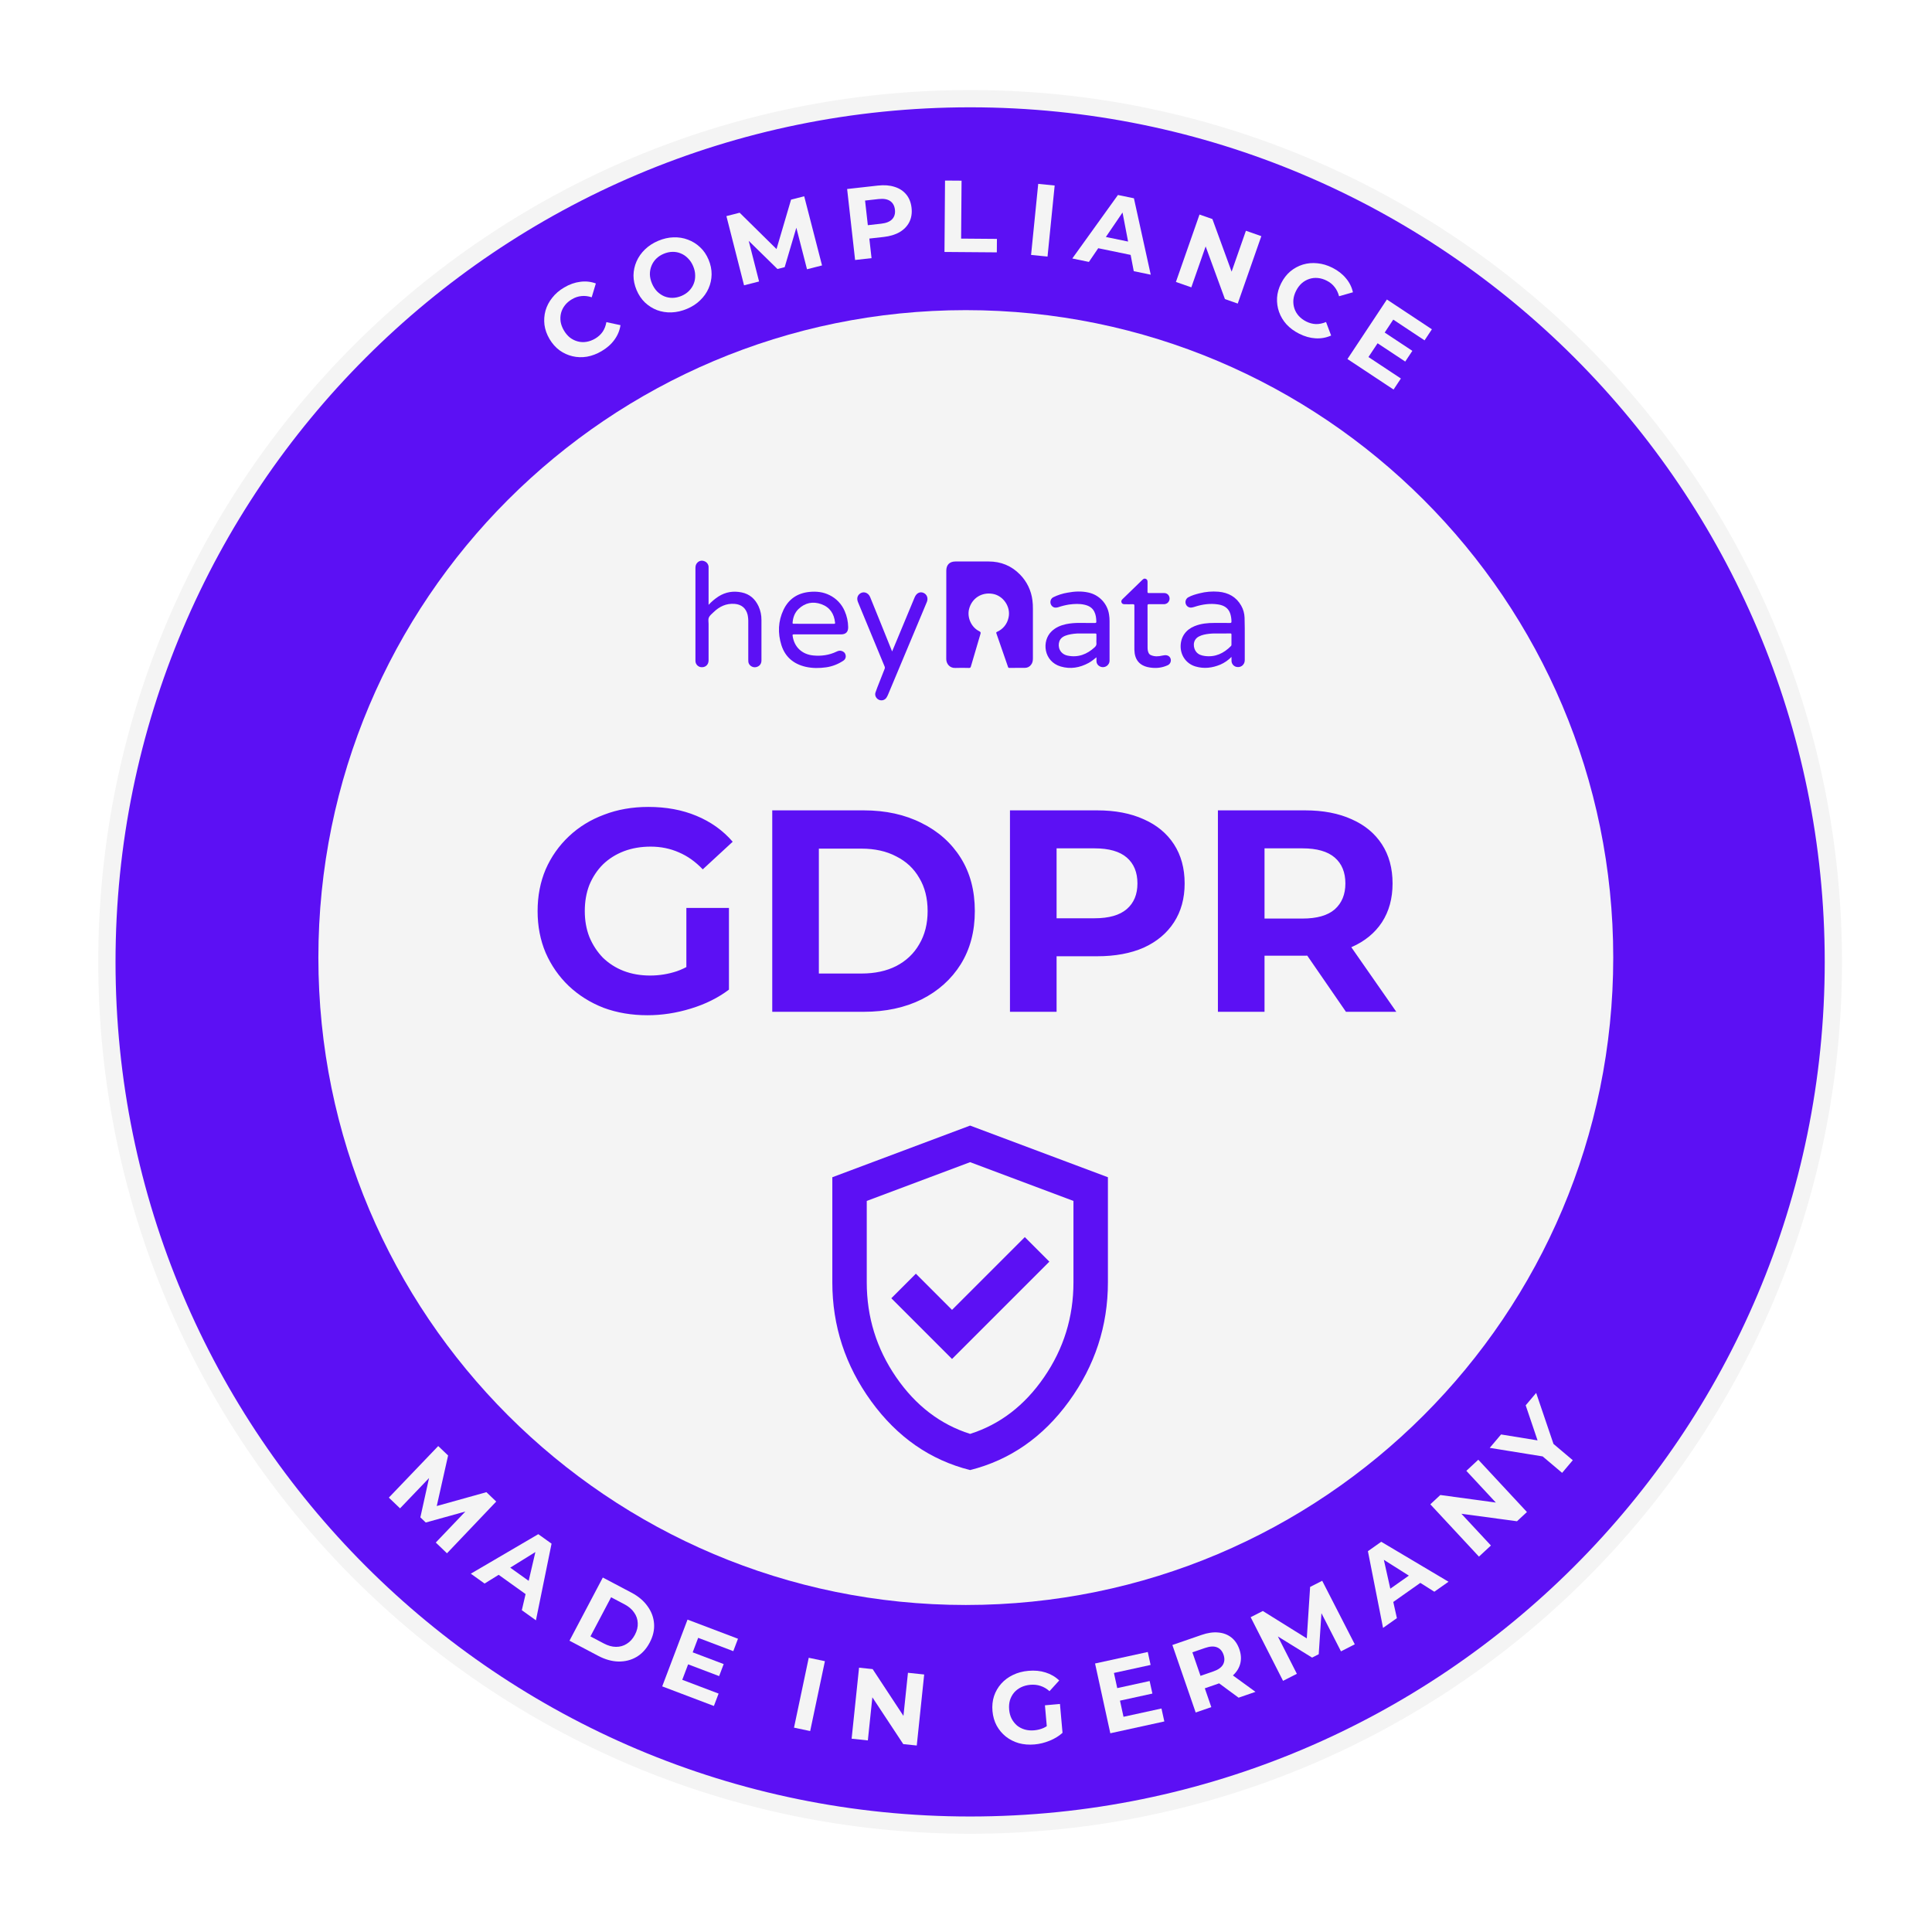 <svg width="95" height="95" viewBox="0 0 95 95" fill="none" xmlns="http://www.w3.org/2000/svg">
<g clip-path="url(#clip0_1517_527)">
<g clip-path="url(#clip1_1517_527)">
<path d="M47.703 89.745C71.145 89.745 90.15 70.741 90.15 47.298C90.15 23.856 71.145 4.852 47.703 4.852C24.26 4.852 5.256 23.856 5.256 47.298C5.256 70.741 24.26 89.745 47.703 89.745Z" fill="#5C10F4" stroke="#F4F4F4" stroke-width="0.849"/>
<g filter="url(#filter0_d_1517_527)">
<path d="M47.49 78.92C65.073 78.92 79.326 64.667 79.326 47.085C79.326 29.503 65.073 15.25 47.49 15.25C29.908 15.25 15.655 29.503 15.655 47.085C15.655 64.667 29.908 78.92 47.49 78.92Z" fill="#F4F4F4"/>
</g>
<path d="M46.813 66.823L51.599 62.038L50.392 60.831L46.813 64.409L45.035 62.63L43.828 63.837L46.813 66.823ZM47.702 72.286C45.74 71.792 44.121 70.666 42.843 68.909C41.566 67.151 40.927 65.2 40.927 63.054V57.887L47.702 55.347L54.478 57.887V63.054C54.478 65.2 53.839 67.151 52.562 68.909C51.285 70.666 49.665 71.792 47.702 72.286ZM47.702 70.507C49.171 70.041 50.385 69.11 51.344 67.712C52.304 66.315 52.784 64.762 52.784 63.054V59.052L47.702 57.146L42.62 59.052V63.054C42.62 64.762 43.101 66.315 44.06 67.712C45.02 69.11 46.234 70.041 47.702 70.507Z" fill="#5C10F4"/>
<path d="M31.84 49.921C31.056 49.921 30.335 49.799 29.675 49.554C29.024 49.299 28.453 48.941 27.963 48.478C27.482 48.016 27.104 47.474 26.831 46.851C26.567 46.229 26.435 45.545 26.435 44.8C26.435 44.054 26.567 43.37 26.831 42.748C27.104 42.125 27.486 41.583 27.977 41.121C28.467 40.659 29.043 40.305 29.703 40.06C30.363 39.805 31.09 39.678 31.882 39.678C32.759 39.678 33.547 39.824 34.245 40.116C34.952 40.409 35.547 40.833 36.028 41.39L34.556 42.748C34.198 42.371 33.806 42.093 33.382 41.913C32.957 41.725 32.495 41.63 31.995 41.63C31.514 41.63 31.075 41.706 30.679 41.856C30.283 42.008 29.939 42.224 29.646 42.507C29.363 42.79 29.142 43.126 28.981 43.512C28.83 43.899 28.755 44.328 28.755 44.8C28.755 45.262 28.83 45.687 28.981 46.073C29.142 46.46 29.363 46.799 29.646 47.092C29.939 47.375 30.278 47.592 30.665 47.742C31.061 47.894 31.495 47.969 31.967 47.969C32.42 47.969 32.858 47.898 33.283 47.757C33.717 47.606 34.136 47.356 34.542 47.007L35.844 48.662C35.306 49.068 34.679 49.379 33.962 49.596C33.254 49.813 32.547 49.921 31.84 49.921ZM33.75 48.365V44.644H35.844V48.662L33.75 48.365ZM37.973 49.752V39.847H42.472C43.547 39.847 44.495 40.055 45.316 40.47C46.137 40.876 46.778 41.446 47.24 42.182C47.703 42.918 47.934 43.791 47.934 44.8C47.934 45.8 47.703 46.672 47.24 47.417C46.778 48.153 46.137 48.728 45.316 49.143C44.495 49.549 43.547 49.752 42.472 49.752H37.973ZM40.265 47.87H42.359C43.019 47.87 43.59 47.747 44.071 47.502C44.561 47.247 44.939 46.889 45.203 46.427C45.476 45.965 45.613 45.422 45.613 44.8C45.613 44.168 45.476 43.625 45.203 43.172C44.939 42.71 44.561 42.357 44.071 42.111C43.59 41.856 43.019 41.729 42.359 41.729H40.265V47.87ZM49.662 49.752V39.847H53.949C54.836 39.847 55.6 39.994 56.242 40.286C56.883 40.569 57.378 40.979 57.727 41.517C58.076 42.055 58.251 42.696 58.251 43.441C58.251 44.177 58.076 44.814 57.727 45.351C57.378 45.889 56.883 46.304 56.242 46.596C55.6 46.879 54.836 47.021 53.949 47.021H50.936L51.954 45.988V49.752H49.662ZM51.954 46.243L50.936 45.153H53.822C54.53 45.153 55.058 45.002 55.407 44.7C55.756 44.399 55.93 43.979 55.93 43.441C55.93 42.894 55.756 42.47 55.407 42.168C55.058 41.866 54.53 41.715 53.822 41.715H50.936L51.954 40.626V46.243ZM59.887 49.752V39.847H64.174C65.061 39.847 65.825 39.994 66.466 40.286C67.108 40.569 67.603 40.979 67.952 41.517C68.301 42.055 68.475 42.696 68.475 43.441C68.475 44.177 68.301 44.814 67.952 45.351C67.603 45.88 67.108 46.285 66.466 46.568C65.825 46.851 65.061 46.993 64.174 46.993H61.16L62.179 45.988V49.752H59.887ZM66.183 49.752L63.707 46.158H66.155L68.659 49.752H66.183ZM62.179 46.243L61.16 45.167H64.047C64.754 45.167 65.282 45.017 65.632 44.715C65.981 44.403 66.155 43.979 66.155 43.441C66.155 42.894 65.981 42.47 65.632 42.168C65.282 41.866 64.754 41.715 64.047 41.715H61.16L62.179 40.626V46.243Z" fill="#5C10F4"/>
<path d="M46.531 30.221V28.061C46.531 27.772 46.695 27.609 46.984 27.609C47.528 27.609 48.071 27.609 48.615 27.609C49.218 27.609 49.736 27.821 50.156 28.251C50.493 28.594 50.708 29.039 50.766 29.516C50.784 29.654 50.791 29.792 50.79 29.931C50.79 30.746 50.79 31.561 50.79 32.377C50.79 32.49 50.772 32.598 50.698 32.689C50.664 32.735 50.62 32.773 50.569 32.799C50.517 32.825 50.461 32.839 50.404 32.839C50.145 32.842 49.888 32.839 49.63 32.842C49.615 32.844 49.6 32.84 49.589 32.831C49.577 32.823 49.569 32.81 49.567 32.796C49.377 32.245 49.186 31.694 48.994 31.144C48.979 31.101 48.99 31.085 49.028 31.068C49.172 31.004 49.298 30.908 49.396 30.786C49.494 30.664 49.561 30.52 49.592 30.367C49.712 29.852 49.343 29.295 48.819 29.202C48.274 29.105 47.789 29.414 47.652 29.945C47.544 30.364 47.761 30.848 48.152 31.038C48.221 31.073 48.232 31.102 48.21 31.176C48.05 31.708 47.894 32.241 47.74 32.774C47.724 32.829 47.702 32.844 47.647 32.844C47.423 32.84 47.199 32.834 46.975 32.844C46.692 32.856 46.528 32.631 46.529 32.403C46.533 31.674 46.531 30.947 46.531 30.221Z" fill="#5C10F4"/>
<path d="M34.838 29.746C34.984 29.587 35.149 29.447 35.33 29.329C35.681 29.107 36.062 29.047 36.466 29.13C36.869 29.211 37.134 29.456 37.302 29.817C37.397 30.027 37.444 30.255 37.442 30.485C37.443 31.148 37.443 31.812 37.442 32.475C37.442 32.632 37.359 32.747 37.22 32.792C37.156 32.815 37.087 32.817 37.022 32.797C36.957 32.778 36.9 32.739 36.858 32.686C36.821 32.639 36.799 32.582 36.797 32.523C36.797 32.491 36.794 32.459 36.794 32.428C36.794 31.821 36.794 31.215 36.794 30.608C36.798 30.479 36.787 30.35 36.76 30.223C36.68 29.904 36.458 29.722 36.129 29.694C35.707 29.66 35.37 29.826 35.078 30.111C34.995 30.192 34.894 30.269 34.852 30.372C34.817 30.46 34.842 30.573 34.842 30.675C34.842 31.275 34.842 31.874 34.842 32.474C34.842 32.692 34.677 32.834 34.462 32.805C34.393 32.794 34.331 32.762 34.283 32.712C34.236 32.663 34.206 32.599 34.198 32.531C34.196 32.508 34.196 32.486 34.196 32.461C34.196 30.951 34.196 29.441 34.196 27.93C34.196 27.831 34.217 27.74 34.289 27.669C34.331 27.623 34.386 27.591 34.447 27.577C34.508 27.564 34.571 27.57 34.629 27.593C34.688 27.613 34.739 27.649 34.777 27.698C34.815 27.747 34.838 27.806 34.842 27.868C34.843 27.898 34.843 27.927 34.842 27.957V29.745L34.838 29.746Z" fill="#5C10F4"/>
<path d="M40.213 31.194C39.82 31.194 39.427 31.194 39.034 31.194C38.973 31.194 38.968 31.209 38.975 31.264C39.049 31.813 39.436 32.179 39.995 32.231C40.389 32.268 40.767 32.216 41.127 32.045C41.2 32.01 41.276 31.983 41.358 32.001C41.471 32.027 41.553 32.092 41.579 32.208C41.593 32.261 41.589 32.318 41.568 32.369C41.547 32.42 41.51 32.463 41.462 32.491C41.211 32.659 40.926 32.769 40.627 32.813C40.288 32.861 39.949 32.864 39.613 32.787C39.02 32.65 38.606 32.301 38.423 31.721C38.24 31.141 38.259 30.549 38.524 29.99C38.775 29.46 39.207 29.166 39.796 29.106C40.141 29.071 40.476 29.106 40.789 29.263C41.124 29.427 41.389 29.705 41.535 30.048C41.644 30.296 41.702 30.562 41.706 30.833C41.711 31.072 41.593 31.194 41.35 31.194C40.971 31.195 40.592 31.195 40.213 31.194ZM40.016 30.674C40.346 30.674 40.678 30.674 41.009 30.674C41.054 30.674 41.067 30.663 41.062 30.617C41.016 30.182 40.809 29.86 40.388 29.709C39.973 29.56 39.592 29.636 39.269 29.942C39.087 30.115 39.001 30.337 38.976 30.584C38.968 30.672 38.968 30.672 39.057 30.672L40.016 30.674Z" fill="#5C10F4"/>
<path d="M60.554 32.301C60.398 32.461 60.213 32.59 60.008 32.679C59.612 32.844 59.207 32.895 58.786 32.772C58.333 32.639 58.042 32.23 58.054 31.754C58.066 31.305 58.317 30.956 58.747 30.785C59.057 30.661 59.382 30.63 59.713 30.631C59.969 30.631 60.224 30.628 60.48 30.632C60.543 30.632 60.555 30.613 60.553 30.555C60.552 30.426 60.532 30.297 60.494 30.174C60.399 29.89 60.177 29.763 59.898 29.721C59.507 29.66 59.126 29.715 58.752 29.835C58.705 29.851 58.656 29.864 58.607 29.872C58.546 29.884 58.483 29.874 58.429 29.844C58.375 29.814 58.333 29.766 58.311 29.708C58.287 29.648 58.285 29.582 58.306 29.521C58.326 29.46 58.367 29.408 58.422 29.374C58.596 29.276 58.787 29.224 58.979 29.175C59.285 29.096 59.603 29.069 59.918 29.096C60.402 29.14 60.789 29.351 61.033 29.782C61.135 29.962 61.191 30.165 61.198 30.372C61.219 31.062 61.2 31.752 61.207 32.442C61.21 32.733 60.965 32.847 60.773 32.786C60.712 32.767 60.658 32.729 60.619 32.678C60.58 32.627 60.558 32.565 60.556 32.501C60.552 32.441 60.554 32.38 60.554 32.301ZM60 31.149C59.841 31.153 59.65 31.141 59.459 31.164C59.284 31.185 59.112 31.214 58.953 31.297C58.614 31.474 58.669 31.878 58.827 32.062C58.935 32.189 59.08 32.233 59.236 32.255C59.757 32.327 60.175 32.126 60.531 31.765C60.539 31.755 60.545 31.744 60.55 31.732C60.553 31.72 60.554 31.708 60.553 31.695C60.553 31.532 60.551 31.369 60.553 31.205C60.553 31.155 60.536 31.146 60.49 31.146C60.339 31.151 60.185 31.149 60 31.149Z" fill="#5C10F4"/>
<path d="M53.916 32.32C53.785 32.424 53.665 32.525 53.526 32.6C53.093 32.833 52.636 32.914 52.158 32.773C51.316 32.526 51.207 31.519 51.712 31.04C51.913 30.849 52.158 30.746 52.426 30.689C52.643 30.646 52.864 30.627 53.085 30.631C53.336 30.631 53.587 30.631 53.839 30.633C53.897 30.633 53.911 30.614 53.908 30.559C53.904 30.392 53.886 30.229 53.809 30.077C53.709 29.876 53.533 29.782 53.325 29.735C53.072 29.678 52.817 29.693 52.563 29.727C52.383 29.756 52.206 29.8 52.033 29.859C51.924 29.893 51.822 29.891 51.733 29.806C51.603 29.68 51.629 29.453 51.789 29.369C52.012 29.259 52.25 29.182 52.495 29.142C52.834 29.078 53.175 29.06 53.515 29.135C53.774 29.19 54.01 29.323 54.192 29.515C54.374 29.707 54.493 29.95 54.533 30.211C54.551 30.319 54.56 30.427 54.559 30.536C54.559 31.181 54.559 31.826 54.559 32.471C54.561 32.529 54.547 32.587 54.519 32.638C54.49 32.688 54.449 32.731 54.398 32.76C54.348 32.79 54.29 32.805 54.232 32.805C54.174 32.805 54.116 32.789 54.066 32.759C54.022 32.736 53.984 32.701 53.958 32.658C53.931 32.615 53.916 32.566 53.915 32.516C53.913 32.45 53.916 32.385 53.916 32.32ZM53.913 31.452C53.913 31.373 53.91 31.293 53.913 31.214C53.916 31.162 53.899 31.149 53.848 31.149C53.608 31.152 53.369 31.151 53.129 31.149C52.919 31.144 52.71 31.167 52.507 31.219C52.328 31.269 52.162 31.345 52.093 31.531C51.992 31.806 52.12 32.163 52.5 32.239C53.016 32.343 53.446 32.175 53.823 31.832C53.887 31.773 53.927 31.71 53.913 31.619C53.91 31.563 53.909 31.506 53.913 31.45V31.452Z" fill="#5C10F4"/>
<path d="M43.867 32.033L44.146 31.366C44.421 30.706 44.695 30.047 44.969 29.387C44.978 29.366 44.987 29.345 44.998 29.325C45.092 29.147 45.254 29.082 45.418 29.156C45.581 29.231 45.649 29.416 45.577 29.595C45.494 29.799 45.408 30.001 45.323 30.204C44.772 31.519 44.221 32.834 43.67 34.149C43.65 34.197 43.627 34.243 43.6 34.288C43.565 34.351 43.507 34.398 43.438 34.422C43.369 34.445 43.294 34.442 43.227 34.414C43.087 34.357 43.002 34.2 43.047 34.057C43.102 33.889 43.17 33.726 43.234 33.561C43.321 33.337 43.408 33.113 43.498 32.891C43.507 32.871 43.511 32.85 43.51 32.829C43.51 32.808 43.505 32.787 43.496 32.768C43.061 31.719 42.627 30.669 42.194 29.62C42.125 29.456 42.147 29.319 42.252 29.217C42.424 29.052 42.687 29.121 42.785 29.356C42.947 29.753 43.107 30.15 43.268 30.547C43.463 31.04 43.663 31.529 43.867 32.033Z" fill="#5C10F4"/>
<path d="M55.78 30.894C55.78 30.524 55.78 30.154 55.78 29.783C55.78 29.726 55.765 29.71 55.708 29.711C55.571 29.716 55.434 29.711 55.297 29.711C55.229 29.711 55.175 29.693 55.148 29.627C55.121 29.561 55.146 29.51 55.194 29.462C55.511 29.155 55.827 28.846 56.145 28.539C56.199 28.487 56.254 28.426 56.341 28.464C56.428 28.501 56.428 28.576 56.427 28.654C56.425 28.801 56.427 28.949 56.425 29.096C56.425 29.147 56.437 29.162 56.49 29.162C56.741 29.159 56.992 29.159 57.243 29.162C57.298 29.16 57.352 29.177 57.398 29.208C57.442 29.24 57.476 29.285 57.494 29.337C57.513 29.392 57.515 29.451 57.5 29.507C57.484 29.563 57.452 29.613 57.407 29.65C57.35 29.693 57.28 29.714 57.209 29.709C56.971 29.709 56.734 29.709 56.496 29.709C56.439 29.709 56.426 29.725 56.426 29.781C56.428 30.46 56.426 31.139 56.428 31.818C56.428 31.917 56.434 32.017 56.481 32.11C56.504 32.157 56.544 32.194 56.593 32.214C56.775 32.293 56.961 32.282 57.151 32.237C57.189 32.228 57.228 32.221 57.268 32.218C57.422 32.206 57.532 32.277 57.566 32.408C57.581 32.471 57.572 32.537 57.542 32.594C57.512 32.651 57.462 32.695 57.402 32.718C57.169 32.822 56.914 32.862 56.661 32.837C56.494 32.822 56.331 32.791 56.182 32.71C55.95 32.583 55.834 32.379 55.794 32.125C55.78 32.008 55.775 31.89 55.779 31.772C55.779 31.48 55.78 31.187 55.78 30.894Z" fill="#5C10F4"/>
<g filter="url(#filter1_d_1517_527)">
<path d="M29.582 17.266C29.349 17.404 29.109 17.495 28.863 17.539C28.619 17.579 28.381 17.572 28.151 17.517C27.921 17.463 27.708 17.366 27.512 17.225C27.319 17.082 27.156 16.897 27.021 16.67C26.887 16.442 26.804 16.21 26.772 15.972C26.744 15.733 26.761 15.499 26.824 15.271C26.891 15.042 27.001 14.831 27.156 14.639C27.308 14.444 27.503 14.276 27.739 14.137C28.001 13.982 28.264 13.889 28.529 13.857C28.795 13.82 29.051 13.847 29.299 13.938L29.095 14.618C28.922 14.561 28.755 14.541 28.594 14.558C28.431 14.573 28.275 14.624 28.126 14.713C27.984 14.796 27.869 14.895 27.778 15.011C27.687 15.127 27.624 15.254 27.588 15.391C27.553 15.528 27.546 15.671 27.567 15.818C27.59 15.963 27.645 16.108 27.73 16.252C27.815 16.395 27.915 16.513 28.031 16.604C28.15 16.693 28.278 16.755 28.415 16.79C28.552 16.826 28.694 16.832 28.839 16.808C28.984 16.784 29.128 16.731 29.269 16.648C29.418 16.559 29.54 16.449 29.632 16.316C29.723 16.181 29.785 16.022 29.817 15.84L30.511 15.989C30.471 16.25 30.372 16.489 30.213 16.707C30.057 16.924 29.847 17.11 29.582 17.266Z" fill="#F4F4F4"/>
<path d="M33.784 15.185C33.528 15.293 33.273 15.352 33.02 15.361C32.769 15.37 32.532 15.332 32.307 15.249C32.087 15.164 31.889 15.039 31.713 14.874C31.541 14.707 31.404 14.504 31.302 14.263C31.201 14.023 31.15 13.783 31.15 13.543C31.154 13.302 31.204 13.072 31.3 12.854C31.396 12.635 31.535 12.438 31.715 12.264C31.895 12.09 32.112 11.949 32.364 11.842C32.62 11.734 32.872 11.677 33.12 11.67C33.37 11.662 33.606 11.7 33.827 11.785C34.051 11.868 34.251 11.992 34.426 12.158C34.6 12.32 34.739 12.523 34.841 12.766C34.943 13.007 34.993 13.249 34.991 13.493C34.987 13.734 34.938 13.964 34.841 14.182C34.747 14.397 34.609 14.591 34.429 14.765C34.252 14.939 34.036 15.079 33.784 15.185ZM33.51 14.55C33.654 14.489 33.776 14.408 33.876 14.308C33.978 14.206 34.056 14.09 34.109 13.958C34.163 13.827 34.187 13.688 34.183 13.54C34.182 13.392 34.149 13.241 34.084 13.087C34.019 12.933 33.933 12.804 33.827 12.7C33.725 12.594 33.608 12.515 33.476 12.461C33.348 12.407 33.212 12.381 33.067 12.384C32.923 12.387 32.779 12.419 32.634 12.48C32.489 12.541 32.366 12.622 32.264 12.724C32.164 12.824 32.088 12.94 32.035 13.071C31.981 13.203 31.955 13.343 31.956 13.491C31.96 13.638 31.995 13.789 32.06 13.943C32.124 14.094 32.208 14.223 32.312 14.332C32.418 14.436 32.535 14.515 32.663 14.57C32.795 14.623 32.932 14.649 33.076 14.646C33.221 14.643 33.365 14.611 33.51 14.55Z" fill="#F4F4F4"/>
<path d="M36.586 14.029L35.719 10.626L36.37 10.46L38.431 12.492L38.085 12.58L38.898 9.816L39.544 9.651L40.421 13.052L39.682 13.24L39.099 10.971L39.235 10.936L38.584 13.137L38.229 13.227L36.581 11.613L36.746 11.57L37.325 13.841L36.586 14.029Z" fill="#F4F4F4"/>
<path d="M42.047 12.784L41.655 9.294L43.166 9.125C43.478 9.09 43.753 9.111 43.991 9.189C44.228 9.263 44.419 9.388 44.563 9.564C44.707 9.739 44.794 9.958 44.823 10.221C44.852 10.48 44.816 10.711 44.715 10.915C44.613 11.118 44.455 11.284 44.24 11.412C44.025 11.537 43.762 11.617 43.449 11.652L42.388 11.771L42.706 11.367L42.855 12.693L42.047 12.784ZM42.716 11.457L42.314 11.113L43.331 10.999C43.58 10.971 43.76 10.897 43.871 10.777C43.982 10.657 44.027 10.502 44.006 10.313C43.984 10.12 43.906 9.977 43.771 9.885C43.636 9.792 43.444 9.76 43.195 9.788L42.178 9.902L42.494 9.478L42.716 11.457Z" fill="#F4F4F4"/>
<path d="M46.442 12.389L46.469 8.878L47.282 8.884L47.26 11.733L49.021 11.747L49.016 12.409L46.442 12.389Z" fill="#F4F4F4"/>
<path d="M50.7 12.535L51.051 9.041L51.86 9.122L51.509 12.616L50.7 12.535Z" fill="#F4F4F4"/>
<path d="M52.727 12.71L54.971 9.588L55.757 9.75L56.584 13.507L55.749 13.334L55.118 10.038L55.433 10.103L53.543 12.879L52.727 12.71ZM53.646 12.132L53.982 11.571L55.751 11.936L55.842 12.585L53.646 12.132Z" fill="#F4F4F4"/>
<path d="M57.822 13.864L58.982 10.549L59.616 10.771L60.737 13.841L60.429 13.734L61.264 11.347L62.022 11.612L60.862 14.927L60.232 14.706L59.107 11.634L59.415 11.742L58.58 14.129L57.822 13.864Z" fill="#F4F4F4"/>
<path d="M63.877 16.406C63.635 16.284 63.429 16.132 63.259 15.949C63.093 15.764 62.972 15.56 62.893 15.337C62.815 15.114 62.782 14.882 62.795 14.641C62.81 14.402 62.878 14.165 62.997 13.929C63.116 13.693 63.267 13.497 63.45 13.342C63.636 13.189 63.842 13.078 64.068 13.008C64.297 12.94 64.534 12.919 64.779 12.946C65.026 12.969 65.272 13.042 65.517 13.166C65.788 13.303 66.009 13.474 66.179 13.68C66.353 13.883 66.469 14.114 66.526 14.372L65.844 14.567C65.798 14.39 65.724 14.239 65.623 14.113C65.523 13.984 65.396 13.88 65.24 13.802C65.094 13.728 64.948 13.684 64.802 13.67C64.655 13.656 64.514 13.671 64.379 13.716C64.245 13.76 64.121 13.831 64.009 13.928C63.899 14.026 63.807 14.15 63.731 14.299C63.656 14.448 63.611 14.596 63.598 14.743C63.587 14.891 63.603 15.032 63.648 15.167C63.692 15.302 63.763 15.424 63.862 15.534C63.96 15.643 64.082 15.735 64.229 15.809C64.384 15.887 64.542 15.929 64.704 15.936C64.867 15.939 65.034 15.905 65.204 15.834L65.454 16.499C65.212 16.606 64.957 16.652 64.688 16.636C64.422 16.621 64.151 16.545 63.877 16.406Z" fill="#F4F4F4"/>
<path d="M68.038 16.319L69.448 17.252L69.098 17.779L67.689 16.846L68.038 16.319ZM67.29 17.556L68.884 18.612L68.524 19.155L66.257 17.654L68.196 14.727L70.409 16.192L70.048 16.736L68.509 15.716L67.29 17.556Z" fill="#F4F4F4"/>
</g>
<g filter="url(#filter2_d_1517_527)">
<path d="M19.12 73.641L21.548 71.105L22.034 71.569L21.4 74.393L21.143 74.147L23.918 73.373L24.4 73.834L21.979 76.378L21.428 75.85L23.045 74.155L23.146 74.252L20.935 74.865L20.67 74.611L21.168 72.358L21.291 72.476L19.671 74.168L19.12 73.641Z" fill="#F4F4F4"/>
<path d="M23.151 77.381L26.469 75.438L27.121 75.905L26.353 79.674L25.659 79.177L26.421 75.909L26.682 76.096L23.828 77.866L23.151 77.381ZM24.226 77.225L24.76 76.849L26.229 77.9L26.049 78.531L24.226 77.225Z" fill="#F4F4F4"/>
<path d="M28.003 80.676L29.642 77.57L31.053 78.315C31.39 78.493 31.653 78.715 31.841 78.981C32.032 79.243 32.138 79.528 32.161 79.836C32.185 80.143 32.113 80.455 31.946 80.771C31.78 81.085 31.563 81.32 31.295 81.477C31.029 81.632 30.732 81.706 30.406 81.7C30.082 81.692 29.751 81.598 29.414 81.42L28.003 80.676ZM29.033 80.465L29.69 80.812C29.897 80.921 30.096 80.977 30.287 80.979C30.483 80.981 30.661 80.931 30.82 80.829C30.983 80.73 31.115 80.582 31.218 80.387C31.323 80.189 31.37 79.997 31.359 79.809C31.352 79.621 31.293 79.447 31.179 79.289C31.071 79.129 30.913 78.995 30.706 78.886L30.049 78.54L29.033 80.465Z" fill="#F4F4F4"/>
<path d="M34.004 81.227L35.585 81.826L35.361 82.417L33.78 81.817L34.004 81.227ZM33.548 82.599L35.335 83.277L35.103 83.886L32.562 82.922L33.807 79.639L36.288 80.58L36.057 81.19L34.331 80.535L33.548 82.599Z" fill="#F4F4F4"/>
<path d="M39.043 84.952L39.767 81.516L40.562 81.683L39.838 85.119L39.043 84.952Z" fill="#F4F4F4"/>
<path d="M41.876 85.495L42.241 82.003L42.91 82.073L44.707 84.803L44.383 84.769L44.646 82.254L45.444 82.338L45.079 85.83L44.415 85.761L42.613 83.031L42.937 83.064L42.674 85.579L41.876 85.495Z" fill="#F4F4F4"/>
<path d="M50.872 85.777C50.595 85.801 50.337 85.781 50.096 85.715C49.858 85.646 49.645 85.537 49.457 85.389C49.273 85.241 49.123 85.061 49.007 84.85C48.894 84.638 48.826 84.401 48.802 84.138C48.779 83.875 48.804 83.629 48.878 83.401C48.955 83.172 49.073 82.969 49.231 82.79C49.39 82.612 49.582 82.469 49.808 82.361C50.033 82.251 50.285 82.183 50.565 82.158C50.875 82.13 51.158 82.157 51.413 82.239C51.672 82.32 51.896 82.451 52.083 82.632L51.606 83.158C51.468 83.036 51.321 82.95 51.165 82.9C51.009 82.847 50.843 82.829 50.666 82.844C50.497 82.859 50.344 82.9 50.209 82.965C50.074 83.031 49.959 83.118 49.864 83.228C49.773 83.336 49.706 83.462 49.661 83.603C49.62 83.745 49.607 83.899 49.622 84.065C49.636 84.228 49.676 84.376 49.742 84.508C49.811 84.639 49.9 84.752 50.008 84.847C50.121 84.937 50.247 85.003 50.389 85.044C50.533 85.085 50.689 85.098 50.856 85.083C51.015 85.069 51.168 85.031 51.314 84.967C51.462 84.9 51.602 84.799 51.735 84.663L52.246 85.206C52.069 85.367 51.857 85.496 51.611 85.595C51.368 85.694 51.122 85.755 50.872 85.777ZM51.498 85.168L51.381 83.853L52.12 83.787L52.246 85.206L51.498 85.168Z" fill="#F4F4F4"/>
<path d="M54.878 83.02L56.53 82.659L56.665 83.276L55.013 83.637L54.878 83.02ZM55.245 84.418L57.112 84.01L57.252 84.647L54.596 85.228L53.846 81.797L56.438 81.231L56.577 81.868L54.774 82.262L55.245 84.418Z" fill="#F4F4F4"/>
<path d="M58.794 84.207L57.648 80.888L59.084 80.392C59.381 80.289 59.654 80.249 59.903 80.273C60.151 80.294 60.364 80.374 60.544 80.514C60.723 80.654 60.855 80.848 60.942 81.098C61.027 81.345 61.042 81.578 60.987 81.799C60.932 82.016 60.813 82.209 60.63 82.379C60.448 82.548 60.208 82.683 59.911 82.786L58.901 83.135L59.127 82.681L59.562 83.942L58.794 84.207ZM60.904 83.478L59.658 82.561L60.478 82.277L61.734 83.191L60.904 83.478ZM59.156 82.766L58.69 82.523L59.657 82.189C59.895 82.107 60.054 81.995 60.136 81.854C60.217 81.709 60.226 81.547 60.164 81.367C60.101 81.183 59.993 81.061 59.841 81.001C59.689 80.94 59.495 80.951 59.258 81.032L58.291 81.366L58.506 80.883L59.156 82.766Z" fill="#F4F4F4"/>
<path d="M63.09 82.65L61.497 79.52L62.096 79.216L64.552 80.746L64.235 80.907L64.421 78.032L65.015 77.73L66.617 80.854L65.938 81.2L64.871 79.115L64.996 79.051L64.844 81.341L64.518 81.507L62.555 80.294L62.707 80.216L63.769 82.304L63.09 82.65Z" fill="#F4F4F4"/>
<path d="M68.007 80.047L67.263 76.275L67.918 75.812L71.226 77.777L70.529 78.268L67.692 76.475L67.955 76.29L68.688 79.567L68.007 80.047ZM68.213 78.981L68.034 78.352L69.51 77.311L70.046 77.688L68.213 78.981Z" fill="#F4F4F4"/>
<path d="M72.723 76.542L70.332 73.97L70.824 73.512L74.063 73.953L73.824 74.175L72.103 72.324L72.691 71.777L75.082 74.349L74.593 74.803L71.35 74.366L71.589 74.144L73.311 75.995L72.723 76.542Z" fill="#F4F4F4"/>
<path d="M76.812 72.423L75.716 71.497L76.212 71.672L73.253 71.194L73.81 70.535L76.08 70.904L75.759 71.283L75.021 69.102L75.536 68.493L76.5 71.331L76.241 70.876L77.337 71.802L76.812 72.423Z" fill="#F4F4F4"/>
</g>
</g>
</g>
<defs>
<filter id="filter0_d_1517_527" x="2.362" y="1.956" width="90.258" height="90.257" filterUnits="userSpaceOnUse" color-interpolation-filters="sRGB">
<feFlood flood-opacity="0" result="BackgroundImageFix"/>
<feColorMatrix in="SourceAlpha" type="matrix" values="0 0 0 0 0 0 0 0 0 0 0 0 0 0 0 0 0 0 127 0" result="hardAlpha"/>
<feOffset/>
<feGaussianBlur stdDeviation="6.647"/>
<feComposite in2="hardAlpha" operator="out"/>
<feColorMatrix type="matrix" values="0 0 0 0 0 0 0 0 0 0 0 0 0 0 0 0 0 0 0.15 0"/>
<feBlend mode="normal" in2="BackgroundImageFix" result="effect1_dropShadow_1517_527"/>
<feBlend mode="normal" in="SourceGraphic" in2="effect1_dropShadow_1517_527" result="shape"/>
</filter>
<filter id="filter1_d_1517_527" x="17.884" y="0.003" width="61.4" height="28.028" filterUnits="userSpaceOnUse" color-interpolation-filters="sRGB">
<feFlood flood-opacity="0" result="BackgroundImageFix"/>
<feColorMatrix in="SourceAlpha" type="matrix" values="0 0 0 0 0 0 0 0 0 0 0 0 0 0 0 0 0 0 127 0" result="hardAlpha"/>
<feOffset/>
<feGaussianBlur stdDeviation="4.438"/>
<feComposite in2="hardAlpha" operator="out"/>
<feColorMatrix type="matrix" values="0 0 0 0 0 0 0 0 0 0 0 0 0 0 0 0 0 0 0.25 0"/>
<feBlend mode="normal" in2="BackgroundImageFix" result="effect1_dropShadow_1517_527"/>
<feBlend mode="normal" in="SourceGraphic" in2="effect1_dropShadow_1517_527" result="shape"/>
</filter>
<filter id="filter2_d_1517_527" x="10.245" y="59.618" width="75.967" height="35.087" filterUnits="userSpaceOnUse" color-interpolation-filters="sRGB">
<feFlood flood-opacity="0" result="BackgroundImageFix"/>
<feColorMatrix in="SourceAlpha" type="matrix" values="0 0 0 0 0 0 0 0 0 0 0 0 0 0 0 0 0 0 127 0" result="hardAlpha"/>
<feOffset/>
<feGaussianBlur stdDeviation="4.438"/>
<feComposite in2="hardAlpha" operator="out"/>
<feColorMatrix type="matrix" values="0 0 0 0 0 0 0 0 0 0 0 0 0 0 0 0 0 0 0.25 0"/>
<feBlend mode="normal" in2="BackgroundImageFix" result="effect1_dropShadow_1517_527"/>
<feBlend mode="normal" in="SourceGraphic" in2="effect1_dropShadow_1517_527" result="shape"/>
</filter>
<clipPath id="clip0_1517_527">
<rect width="95" height="95" fill="white"/>
</clipPath>
<clipPath id="clip1_1517_527">
<rect width="90.957" height="95" fill="white" transform="translate(2.021)"/>
</clipPath>
</defs>
</svg>
